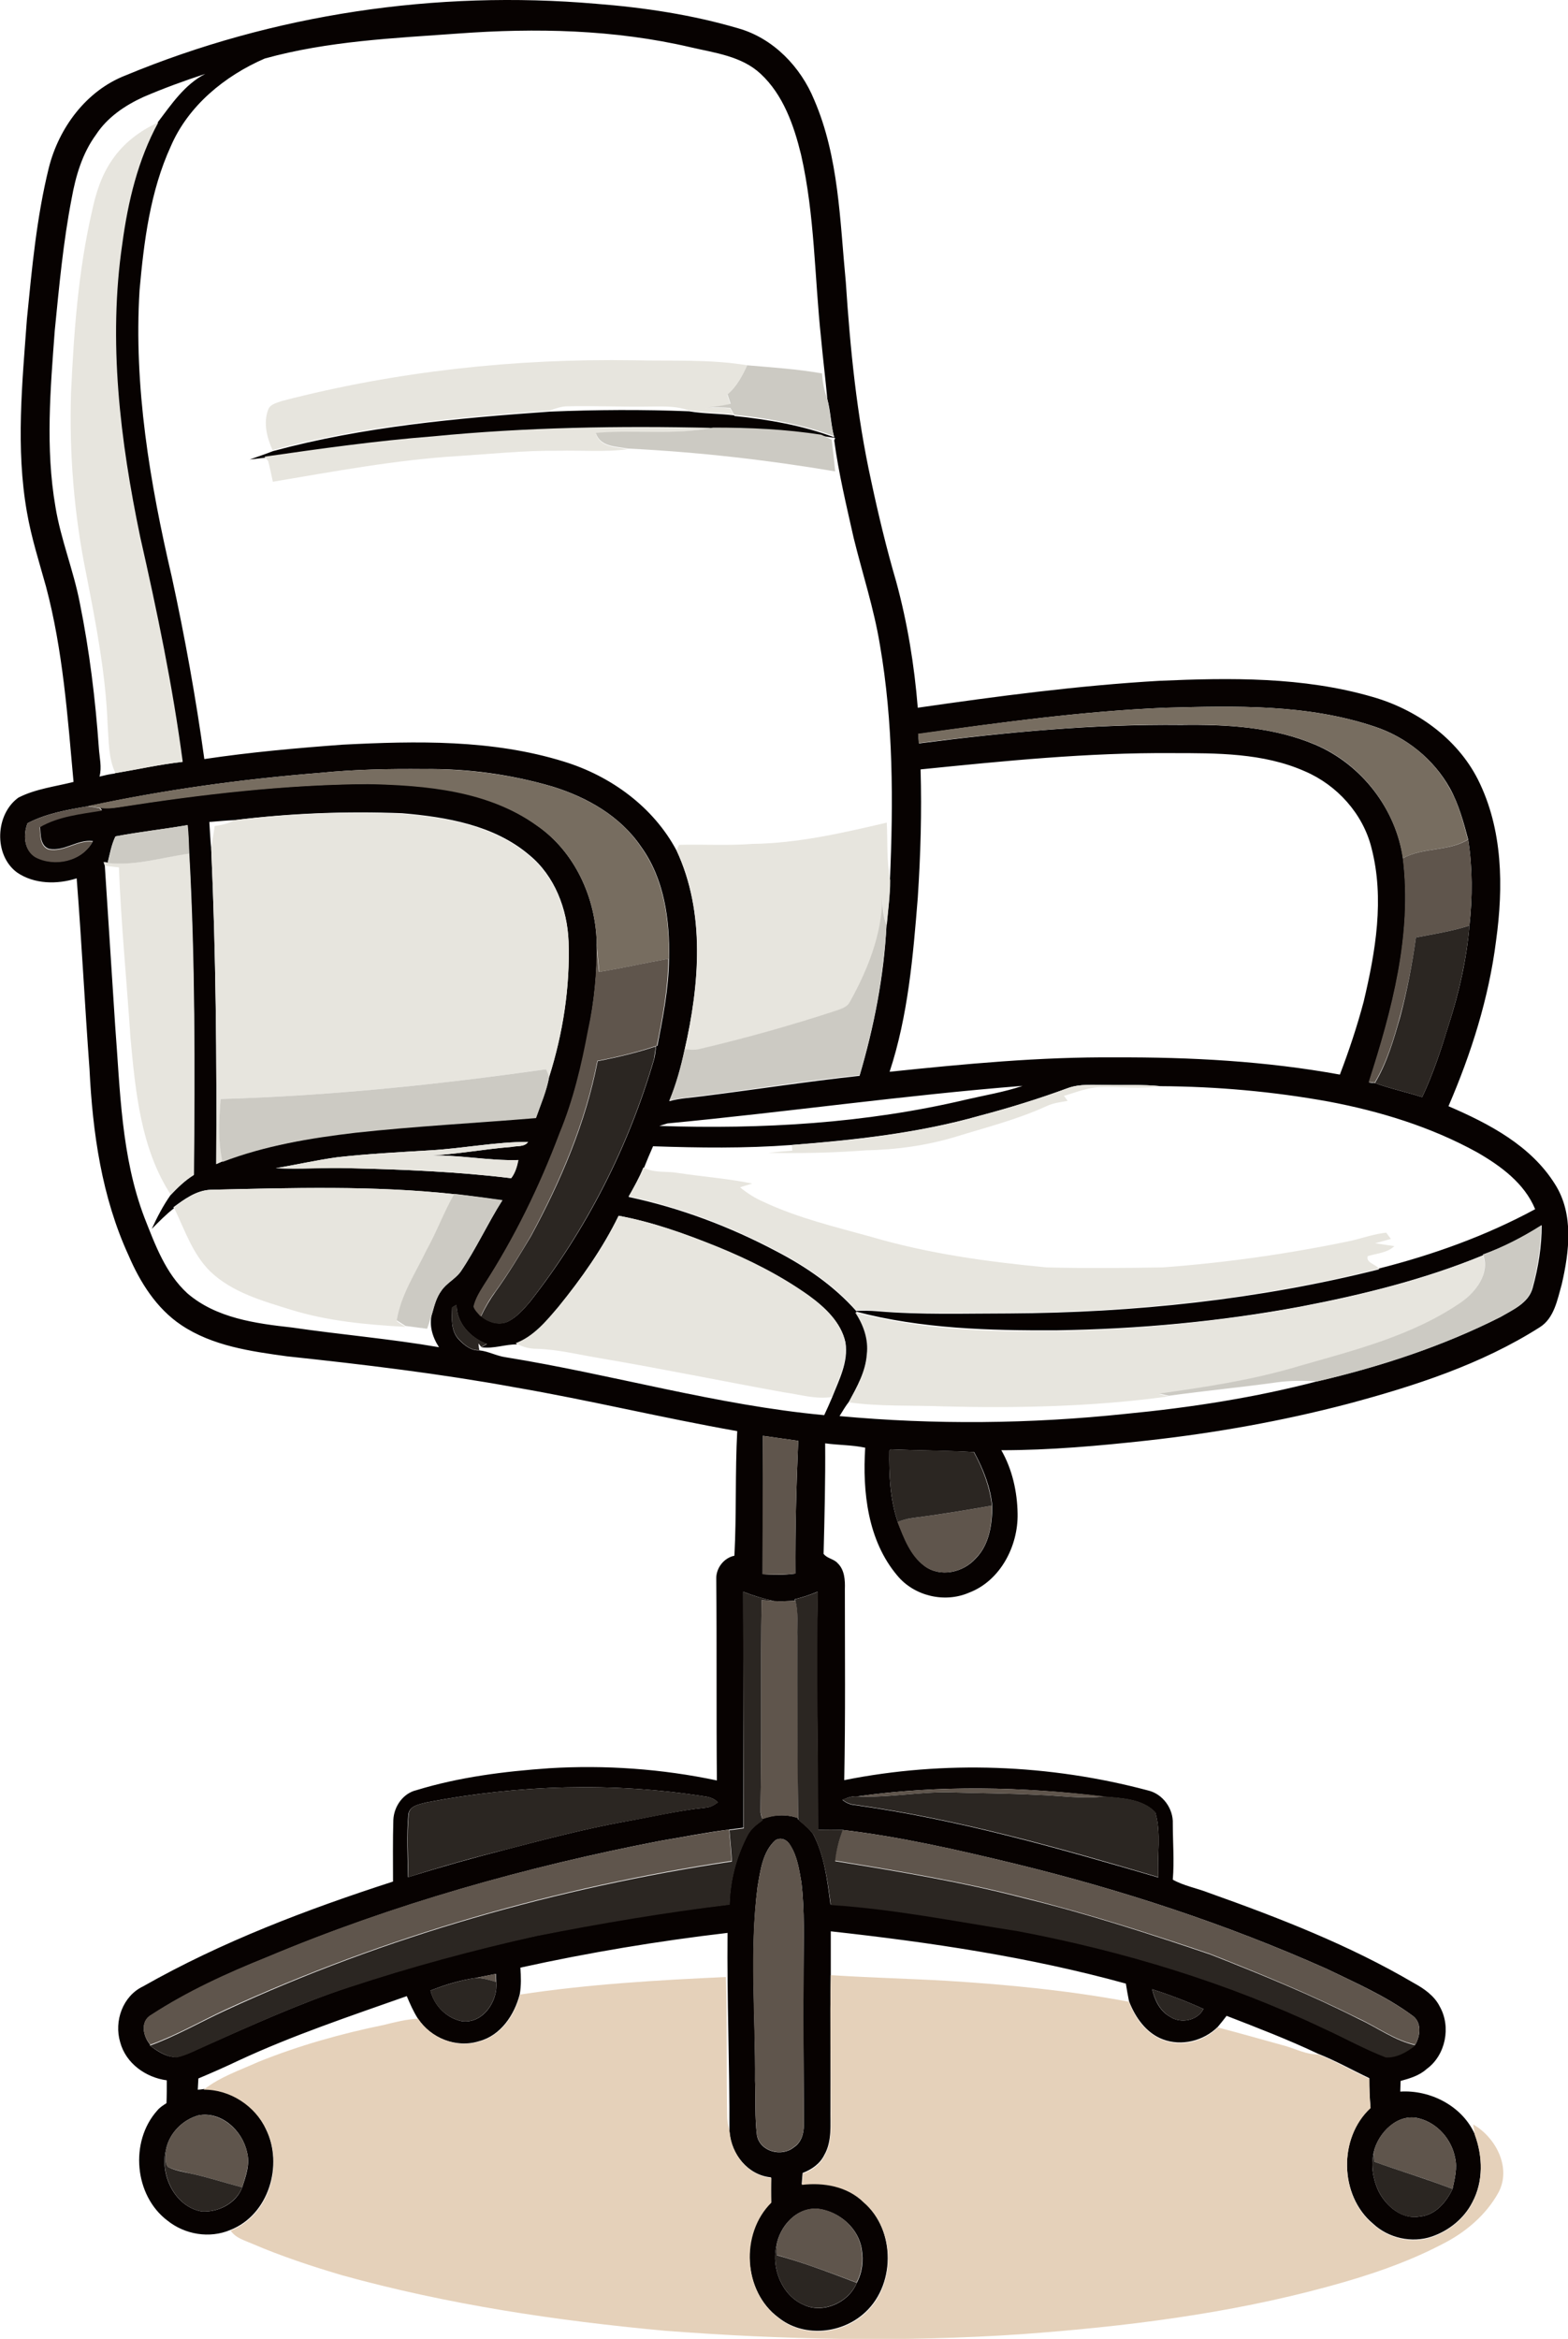 <?xml version="1.0" encoding="utf-8"?>
<!-- Generator: Adobe Illustrator 19.2.0, SVG Export Plug-In . SVG Version: 6.00 Build 0)  -->
<svg version="1.1" id="Layer_1" xmlns="http://www.w3.org/2000/svg" xmlns:xlink="http://www.w3.org/1999/xlink" x="0px" y="0px"
	 viewBox="0 0 501.1 747.2" enable-background="new 0 0 501.1 747.2" xml:space="preserve">
<g>
	<g>
		<path fill="#070201" d="M40.1,24.1C87.3,4.5,139.4-3.2,190.4,1.2c15.4,1.2,30.8,3.5,45.7,7.9c11.1,3.2,19.8,12.3,24.1,22.8
			c7.9,18.3,8.2,38.6,10.1,58.2c1.4,21.3,3.5,42.6,8.1,63.5c2.3,10.8,4.9,21.6,8,32.2c3.6,13.2,5.8,26.7,6.9,40.3
			c25.6-3.7,51.3-7.1,77.2-8.6c22.7-1,45.9-1.3,68,5.1c14.1,4,27.1,13.2,33.8,26.4c8,15.9,8.2,34.3,5.8,51.6
			c-2.3,18.2-7.9,35.9-15.2,52.8c13,5.6,26.4,12.6,34.1,25c6,9.5,4.5,21.5,2.1,31.9c-1.4,4.9-2.4,10.8-7,13.7
			c-18.7,11.9-40.1,18.8-61.4,24.5c-21,5.5-42.4,9.3-64,11.7c-15.5,1.7-31.1,3.1-46.7,3.1c3.5,6.1,5.1,13.3,5.2,20.3
			c0.2,10.3-5.5,21.4-15.5,25.2c-7.8,3.4-17.5,1.1-22.9-5.4c-9.5-11.2-11.2-26.8-10.3-40.9c-4.2-0.9-8.5-0.8-12.8-1.4
			c0.1,11.8-0.2,23.6-0.5,35.3c1.1,1.5,3.3,1.6,4.5,3c2.2,2.1,2.4,5.4,2.3,8.2c0,20.4,0.2,40.7-0.2,61.1c32-6.4,65.6-5.1,97.1,3.3
			c4.7,1.1,8.1,5.8,7.9,10.6c0,5.9,0.5,11.9,0,17.9c3.6,2,7.7,2.7,11.5,4.2c22.5,8,44.9,16.7,65.5,28.8c3.3,1.8,6.6,4.1,8.3,7.5
			c3.7,6.5,1.9,15.6-4.2,20c-2.3,2.1-5.4,3-8.3,3.8c0,1.1-0.1,2.3-0.1,3.4c9.6-0.6,19.8,4.6,23.8,13.6c2.6,7,2.8,15.1-0.8,21.8
			c-2.6,5.1-7.4,9-12.9,10.9c-6.4,2.2-13.9,0.5-18.8-4.1c-10.8-9-11.1-27.6-0.8-37.1c-0.3-3.1-0.4-6.3-0.4-9.4
			c-5.5-2.6-10.8-5.6-16.4-7.8c-9.5-4.5-19.4-8.3-29.2-12.1c-0.9,1.2-1.9,2.4-2.8,3.5c-4.5,4.5-11.6,6.3-17.6,4
			c-5.3-2-8.8-7-10.8-12.2c-0.4-1.9-0.7-3.8-1-5.6c-30.8-8.5-62.6-13.2-94.3-16.7c0,4.6,0,9.3,0,13.9c-0.3,14.2,0,28.5-0.1,42.7
			c-0.1,5,0.6,10.4-2,14.9c-1.4,2.8-4,4.6-6.9,5.7c-0.1,1.2-0.2,2.4-0.3,3.6c7-0.9,14.5,0.5,19.7,5.6c10.5,9,10.4,27.3-0.3,36.1
			c-7.4,6.2-19.1,7.1-26.8,0.9c-11.4-8.4-12.4-27.1-2.4-36.9c0-2.6,0-5.3,0-7.9c-7.4-0.7-12.7-7.4-13.3-14.6
			c0.1-21.2-0.8-42.3-0.6-63.5c-22.2,2.6-44.4,6.3-66.2,11.1c0.2,2.8,0.3,5.7-0.2,8.5c-1.7,6.6-6.1,13.2-13,15
			c-7.3,2.3-15.5-1-19.6-7.3c-1.4-2.2-2.5-4.7-3.5-7.1c-18.1,6.4-36.4,12.5-53.8,20.6c-4.2,2-8.5,3.9-12.8,5.7
			c-0.1,1.2-0.1,2.4-0.2,3.6c0.4,0,1.3-0.1,1.8-0.2c8.4-0.1,16.5,5.1,20,12.8c5.6,11.4,0.9,27.4-11.4,32.2c-6.6,2.8-14.5,1.5-20.1-3
			c-10.6-8-12.1-25.2-3.3-35.1c0.8-1,1.9-1.7,3-2.4c0.1-2.4,0.1-4.8,0.1-7.3c-6.7-0.9-13.1-5.4-14.9-12.2c-2-6.7,0.8-14.7,7.3-17.8
			c25.2-14.3,52.4-24.6,79.9-33.5c0-6.6-0.1-13.1,0.1-19.7c0.2-4.3,3.1-8.5,7.4-9.5c13.7-4.2,28.1-6,42.4-7
			c17.9-1.1,36.1,0.2,53.6,3.9c-0.2-21.5,0-43-0.2-64.4c-0.1-3.4,2.4-6.7,5.8-7.4c0.7-13.3,0.2-26.6,0.9-39.8
			c-23.8-4.2-47.3-9.9-71.1-14c-24.1-4.4-48.4-7.3-72.8-9.9c-11.6-1.6-23.8-3.3-33.8-10c-7.9-5.3-13.1-13.6-16.8-22.2
			c-8.6-18.7-11.5-39.2-12.5-59.6c-1.5-20.3-2.5-40.6-4.1-60.9c-6.2,2-13.6,1.9-19.1-1.9c-7.5-5.6-6.9-18.6,0.5-23.9
			c5.5-2.8,11.7-3.5,17.6-5c-1.9-20.9-3.4-42.1-8.8-62.4c-2.2-7.9-4.7-15.7-6.1-23.8c-3.6-20.4-1.5-41.2,0-61.7
			c1.6-16.2,3.1-32.5,7-48.3C18.8,40.9,27.5,29,40.1,24.1z M146.6,10.7c-20.8,1.5-41.8,2.4-62,8c-12.7,5.5-24.4,15-30,28
			c-6.6,14.4-8.6,30.4-10,46c-1.9,30.8,3.3,61.6,10.3,91.6c4.2,19.3,7.7,38.7,10.4,58.2c14.7-2.2,29.4-3.5,44.2-4.6
			c23.6-1.2,47.8-1.7,70.7,5.4c15,4.6,28.6,14.5,36,28.4c9.3,19.9,7.3,42.9,2.6,63.7c-1.2,5.6-2.7,11.1-4.9,16.4
			c3.5-1,7.2-1.1,10.7-1.6c16.7-2.1,33.4-4.7,50.1-6.5c4.6-15.6,7.8-31.8,8.6-48c0.5-4.8,1.1-9.6,1.1-14.4
			c1.1-25.1,1.1-50.5-3.2-75.3c-1.9-11.6-5.6-22.8-8.4-34.2c-2.3-10.3-4.8-20.6-6.2-31.1l0.3-0.8c-1.5-0.2-3-0.4-4.4-0.7
			c-11.4-1.8-23.1-2.3-34.6-2.3c-29.8-0.6-59.7-0.1-89.4,2.7c-18,1.4-35.9,4-53.8,6.4l0.2,0.2c-1.7,0.2-3.4,0.4-5.1,0.6
			c2.5-0.9,5-1.7,7.5-2.7c28.9-7.8,58.8-10.5,88.5-12.6c14.8-0.6,29.6-0.7,44.4-0.1c4.7,0.8,9.6,0.7,14.4,1.3l0.1,0.2
			c10.8,1.1,21.7,3,31.9,6.8c-1.1-4-1.1-8.2-2.2-12.2c-0.6-6.5-1.4-12.9-2-19.4c-2.1-19.6-2-39.4-6.4-58.7
			c-2.3-9.4-5.7-19.1-12.9-25.8c-6.1-5.7-14.7-6.7-22.4-8.5C196.3,9.4,171.2,8.9,146.6,10.7z M45.8,31c-5.9,2.7-11.5,6.5-15.1,12
			c-4.4,6-6.5,13.2-7.8,20.4c-2.7,13.9-4,28.1-5.4,42.2c-1.4,18.7-3,37.6,0.2,56.2c1.7,10.5,5.8,20.4,7.8,30.8
			c3.1,15.3,5,30.9,6.1,46.5c0.2,3,1,6,0.2,9c1.6-0.4,3.3-0.8,5-1l-0.1-0.1c7.2-1.2,14.3-2.8,21.5-3.6c-3.2-24.2-8.2-48.1-13.6-71.9
			c-6.3-30.7-10.3-62.4-5.7-93.7c1.8-13.4,5-26.8,11.5-38.7C54.8,33.3,59,27,65.6,23.6C58.9,25.8,52.3,28.2,45.8,31z M372.5,226.1
			c-26.5,1.1-52.8,4.7-79,8.4c0,0.7,0.1,2.2,0.2,3c27.8-3.6,55.8-6.2,83.8-5.9c14.5-0.2,29.3,0.6,42.8,6.3
			c14.8,6.3,25.8,20.5,28.1,36.4c3,24.4-3.5,48.5-10.9,71.5c0.5,0.1,1.4,0.2,1.9,0.2c4.9,1.8,10.1,2.9,15.1,4.5
			c3.5-7.4,6.1-15.3,8.5-23.2c3.3-10.2,5.7-20.8,6.6-31.6c1-9.1,1-18.4-0.4-27.5c-1.5-5.6-3-11.2-5.8-16.3
			c-5.2-9.4-14.1-16.5-24.2-19.8C417.7,224.9,394.8,225.5,372.5,226.1z M294.2,245.8c0.4,13.7,0,27.3-0.9,41
			c-1.5,18.7-3.1,37.7-9,55.6c24-2.5,48.1-4.8,72.2-4.6c24-0.1,48.1,1.2,71.7,5.5c2.9-7.6,5.5-15.4,7.6-23.3
			c3.8-16,6.7-32.9,2.5-49.1c-2.7-10.9-11-20.1-21.3-24.5c-13.3-5.9-28.2-5.8-42.5-5.8C347.6,240.4,320.9,243.1,294.2,245.8z
			 M102.4,246.9c-25,2-49.9,5.4-74.4,10.7c-6.5,1.1-13.3,2.3-19.2,5.4c-1.4,3.6-1.2,8.6,2.6,10.7c6.1,3.3,14.9,1.4,18.3-5
			c-5-0.6-9.1,3.4-14,2.5c-2.9-1-2.7-4.6-2.9-7.1c6-3.5,13.1-4.2,19.8-5.3l-0.7-0.8c2.1,0.3,4.2,0.1,6.2-0.2
			c26.3-4.2,52.8-7.2,79.4-7.4c18.6,0.3,38.5,2,54.1,13.3c12.1,8.4,18.8,23.1,19.1,37.6c0.2,9.3-0.8,18.6-2.6,27.7
			c-2.1,11.2-4.8,22.4-9.1,32.9c-6.4,17-14.4,33.5-24.3,48.7c-1.3,2.1-2.7,4.3-3.2,6.7c0.4,1.3,1.5,2.1,2.3,3.2
			c2.3,1.9,5.6,3,8.5,1.7c2.8-1.4,4.9-3.8,6.9-6.1c18.2-23.1,31.7-49.7,39.9-77.9c0.3-1.3,0.4-2.7,0.6-4l0.4-0.1
			c1.8-9.2,3.6-18.4,3.7-27.8c0.3-12.4-1.5-25.6-9-35.9c-6.6-9.7-17.2-15.7-28.2-19.1c-13.3-3.9-27.2-5.8-41.1-5.6
			C124.4,245.6,113.4,245.8,102.4,246.9z M75,262c-2.7,0.1-5.4,0.4-8.1,0.6c0.2,2.9,0.3,5.7,0.6,8.5c1.5,33.5,1.8,67.2,1.6,100.8
			c0.5-0.2,1.5-0.7,2-0.9c13.6-5.1,28-7.5,42.4-9.3c19.2-2.1,38.5-3,57.8-4.7c1.5-4.3,3.4-8.6,4.2-13.1c4.4-13.9,6.7-28.6,6.2-43.2
			c-0.4-10.3-4.4-20.9-12.6-27.6c-11.2-9.5-26.4-12.1-40.6-13.3C110.6,259.1,92.7,259.8,75,262z M36.9,267.2
			c-1.3,2.6-1.8,5.6-2.5,8.4l-1.3-0.2l0.4,1.2c1.1,17,2.2,34,3.3,51c1.6,20.6,1.9,41.9,9.4,61.5c3.4,8.6,6.7,17.7,13.7,24.1
			c9.2,7.9,21.7,9.6,33.4,10.9c15.7,2.3,31.4,3.6,47,6.3c-2.1-3.2-3.3-7.1-2.2-10.9c0.7-2.5,1.4-5,2.9-7.1c1.6-2.4,4.4-3.7,6.1-6
			c5-7.3,8.7-15.4,13.4-22.9c-5.1-0.7-10.3-1.5-15.4-2c-25.9-2.8-51.9-2-77.9-1.4c-4.5,0.2-8.3,3-11.8,5.6l0.2,0.3
			c-2.6,2-4.8,4.3-7.1,6.6c1.7-3.7,3.6-7.4,6-10.8c2.3-2.4,4.6-4.7,7.4-6.4c0.3-34.3,0.4-68.5-1.5-102.7c-0.1-3-0.2-6-0.5-9.1
			C52.4,264.9,44.6,265.8,36.9,267.2z M213.3,358.9c-0.7,0.2-2,0.6-2.6,0.8c32.8,1.1,65.9-0.8,98-8.4c6-1.4,12.2-2.4,18.1-4.4
			C288.9,349.9,251.2,355.3,213.3,358.9z M341.3,347.6c-9.2,3.4-18.6,6.3-28.1,8.8c-19.7,5.6-40.1,7.8-60.4,9.4
			c-14.7,1.1-29.4,0.9-44.1,0.4c-1,2.3-2,4.6-2.9,6.9l-0.2-0.1c-1.3,3.3-3.1,6.3-4.7,9.4c16.5,3.5,32.4,9.5,47.3,17.4
			c9.4,4.9,18.3,11,25.4,19c2.2-0.1,4.4-0.1,6.7,0.1c14,1.2,28.1,0.7,42.2,0.7c39.8-0.2,79.7-4.4,118.3-14.1l-0.3-0.2
			c17.4-4.4,34.4-10.5,50.1-19c-3.4-8.3-11.1-13.9-18.6-18.2c-14.7-8.1-31-13.1-47.5-16.2c-17.7-3.2-35.7-4.8-53.7-4.9
			c-5.8-0.6-11.6-0.2-17.4-0.4C349.4,346.6,345.2,346.2,341.3,347.6z M137.5,367.5c-9.9,0.6-19.8,1.1-29.7,2.2
			c-6.6,0.9-13.1,2.4-19.7,3.5c7.8,0.4,15.5-0.3,23.3,0c17.3,0.4,34.7,1.1,51.9,3.2c1.3-1.7,1.9-3.7,2.3-5.8
			c-9.8,0.3-19.5-1.9-29.3-1.4c9.1-0.3,18.1-2.1,27.2-2.8c1.7-0.4,4,0.1,5.2-1.6C158.3,364.8,148,366.9,137.5,367.5z M197.7,388.4
			c-5.1,10.5-11.9,20-19.1,29.2c-3.9,4.5-7.9,9.5-13.7,11.7l0.4,0.2c-3.7-0.1-7.6,1.5-11.5,0.9l1.8-1c-5.2-2-9.7-6.6-9.7-12.5
			c-0.4,0.2-1.1,0.6-1.4,0.8c-0.1,3.4-0.5,7.3,2,10.1c1.7,1.8,4,3.8,6.7,3.6c2.9,0.3,5.5,1.8,8.4,2.2c34.1,5.5,67.4,15.3,101.8,18.5
			c0.9-1.9,1.7-3.7,2.5-5.6c2.2-5.6,5.3-11.4,4.3-17.6c-1.4-6.5-6.6-11.2-11.7-14.9c-9.1-6.4-19-11.5-29.3-15.6
			C218.9,394.1,208.5,390.4,197.7,388.4z M473.9,400.8l0.1,0.2c-18.7,7.7-38.5,12.6-58.3,16.4c-25.8,4.8-51.9,7.2-78.1,7.6
			c-21.5,0.1-43.3-0.5-64.1-6c2.6,4,4.3,8.6,3.7,13.4c-0.4,5.6-3.2,10.5-5.8,15.3c-1.2,1.5-2.1,3.1-3.1,4.7
			c30.3,2.8,61,2.5,91.3-0.7c20.8-2,41.5-5.2,61.7-10.5c20.1-4.7,39.9-11.2,58.3-20.5c3.9-2.3,8.9-4.4,10.2-9.2
			c1.8-6.5,2.9-13.3,2.9-20.1C486.6,395.3,480.4,398.5,473.9,400.8z M243.8,458.7c0,14.7-0.1,29.5-0.1,44.2c3.5,0.2,7,0.3,10.5-0.2
			c-0.1-14.1,0.3-28.3,0.9-42.4C251.3,459.8,247.5,459.2,243.8,458.7z M284.7,463l-0.5,0.5c-0.1,7.6,0.2,15.4,2.7,22.7
			c2,5.1,4.1,10.7,8.6,14.1c5,3.7,12.3,2.1,16.3-2.4c4.4-4.4,5.3-11,5.3-16.9c-0.6-6-2.9-11.8-5.8-17.1
			C302.4,463.4,293.5,463.4,284.7,463z M237.5,508.5c0,25.1,0.1,50.3,0.1,75.4c-1.5,0.2-3.1,0.4-4.6,0.6c-7.4,0.9-14.7,2.4-22,3.6
			c-43,8.3-85.5,20.3-125.9,37.3c-12.7,5.1-25.2,10.9-36.7,18.3c-3.7,2-2.7,7-0.3,9.6l-0.3,0.1c2.5,1.9,5.3,3.8,8.6,3.8
			c3.2-0.7,6.1-2.3,9.1-3.6c15.1-6.7,30.3-13.6,46-18.8c19.7-6.5,39.7-12,59.9-16.4c20.4-4.1,41-7.6,61.7-10
			c0.2-7.7,2.2-15.3,5.8-22.2c1.1-2,2.9-3.4,4.7-4.7l-0.1-0.4c3.7-1.4,7.8-1.6,11.5-0.3v0.4c1.7,1.5,3.6,2.9,4.9,4.8
			c3.6,6.9,4.5,14.8,5.5,22.4c20.2,1.3,40,5.3,60,8.4c33.6,6.4,66.6,16.4,97.6,31.1c6.6,3,13,6.6,19.8,9.2c3.5,0.2,6.9-1.8,9.5-3.9
			c1.7-3,2.1-7.3-1.1-9.4c-8.3-6.1-17.9-10.3-27.2-14.8c-32.1-14.3-65.6-25.3-99.7-33.6c-18.2-4.4-36.5-8.6-55.1-10.8
			c-2.6-0.1-5.2-0.1-7.8,0c0-25.4-0.6-50.7-0.1-76.1c-2.4,1-4.8,1.8-7.3,2.4l0.1,0.5c-2.2,0.1-4.4,0.2-6.7,0.1
			C244.1,510.8,240.8,509.8,237.5,508.5z M136.4,575.8c-2.2,0.6-5.6,1-5.9,3.9c-0.6,6.7-0.2,13.4-0.1,20c10.6-3.3,21.2-6.3,31.9-9
			c12.3-3.2,24.5-6.4,37-8.7c8.7-1.5,17.3-3.6,26.1-4.5c1.5-0.1,2.8-0.8,4-1.7c-1.1-1.2-2.7-1.7-4.2-1.9
			C195.8,569.3,165.6,570.2,136.4,575.8z M274,573.9c-1.7-0.2-3.3,0.5-4.8,1.1c1.2,1,2.6,1.6,4.2,1.7c33,4.6,65,13.8,96.8,23.1
			c-0.5-6.9,1-14.2-1-20.8c-4.1-4.3-10.7-4.5-16.3-5C326.8,570.8,300.2,570.2,274,573.9z M247.8,587.9c-4.1,3.7-4.8,9.7-5.7,14.9
			c-2.6,20.5-0.6,41.3-0.8,61.9c0.2,5.8-0.1,11.7,0.6,17.5c1,5.2,7.9,7,11.8,3.8c2.8-1.8,3.3-5.2,3.2-8.2c-0.1-16.3-0.2-32.7-0.1-49
			c0-9.2,0.4-18.4-0.7-27.5c-0.7-4-1.3-8.2-3.5-11.7C251.6,587.8,249.7,586.8,247.8,587.9z M152,631.9c-5,0.7-9.8,2.2-14.4,4
			c1.1,4.8,5.1,8.8,9.9,9.8c6.8,1,11.7-6.4,11.1-12.5c0-0.6-0.1-1.9-0.1-2.6C156.3,631,154.1,631.5,152,631.9z M368.2,635.5
			c0.8,3.4,2.4,6.9,5.6,8.7c3.4,2.4,8.9,1.4,10.8-2.4C379.3,639.4,373.8,637.3,368.2,635.5z M53.1,686.5c-2.2,8.1,2.7,18.5,11.4,20
			c5.3,0.3,11-2.6,12.9-7.7c1.2-3.7,2.6-7.5,1.5-11.4c-1.5-6.8-8.2-13-15.5-11.6C58.4,677.2,54.2,681.4,53.1,686.5z M439,687.6
			c-1,4.2-0.2,8.8,1.7,12.7c2.5,4.7,7.5,8.9,13.2,7.8c4.9-0.5,8.3-4.6,10.3-8.8c0.7-3.3,1.6-6.7,0.8-10c-1.1-5.8-5.6-11-11.4-12.5
			C446.7,674.9,440.4,681.4,439,687.6z M248.1,717.6c-1.6,7.1,1.8,15.7,8.7,18.7c6.2,3,14.5-0.7,17-7c1.8-3.3,2.2-7.1,1.6-10.7
			c-1-6.7-7.1-12-13.7-12.9C254.7,704.9,249.1,711.2,248.1,717.6z"/>
	</g>
</g>
<g>
	<path fill="#E7E5DE" d="M35.9,51c3.6-5.3,8.9-9.3,14.7-11.9c-6.5,11.9-9.7,25.3-11.5,38.7c-4.6,31.2-0.7,63,5.7,93.7
		c5.4,23.8,10.4,47.7,13.6,71.9c-7.2,0.8-14.3,2.4-21.5,3.6c-2.3-4.8-2.1-10.2-2.5-15.4c-0.6-16.2-3.7-32.1-6.8-48
		c-3.9-19-5.5-38.5-4.9-58c0.9-19.5,2.3-39,6.7-58.1C30.6,61.8,32.4,56,35.9,51z"/>
	<path fill="#E7E5DE" d="M90.1,128.1c36.6-9.5,74.6-13.6,112.4-13c12.1,0.3,24.3-0.4,36.3,1.6c-1.6,3.5-3.5,6.8-6.4,9.4
		c0.3,1,0.7,2,1,3c-2.6,0.6-5.2,1-7.9,1.2c2.6-0.1,5.2-0.1,7.8,0.1c0.3,0.5,0.8,1.5,1.1,2c-4.8-0.6-9.6-0.5-14.4-1.3
		c-4.3-1.6-9-1.2-13.6-1.2c-8.3,0.1-16.7-0.3-25-0.1c-2,0-3.9,0.7-5.8,1.4c-29.7,2.1-59.7,4.8-88.5,12.6c-1.8-4-3-8.7-1.4-12.9
		C86.3,129.1,88.5,128.7,90.1,128.1z"/>
	<path fill="#E7E5DE" d="M138.4,139.4c29.7-2.9,59.6-3.4,89.4-2.7c-12.3,2.4-25,0.6-37.4,1.8c1.4,4.5,6.5,4.3,10.3,5
		c-7.4,1-14.9,0.3-22.4,0.5c-10.7-0.1-21.3,1-31.9,1.7c-19.9,1.2-39.5,4.9-59.2,8.2c-0.5-2.2-0.9-4.4-1.5-6.6
		c-0.2-0.3-0.7-0.9-1-1.2l-0.2-0.2C102.6,143.3,120.4,140.8,138.4,139.4z"/>
	<path fill="#E7E5DE" d="M75,262c17.7-2.1,35.7-2.9,53.5-2c14.2,1.1,29.3,3.8,40.6,13.3c8.1,6.7,12.2,17.2,12.6,27.6
		c0.5,14.6-1.8,29.3-6.2,43.2c-0.3-0.6-0.8-1.8-1-2.5c-34.5,4.9-69.2,8.5-104,9.5c-0.5,6.6-0.8,13.4,0.6,19.9
		c-0.5,0.2-1.5,0.7-2,0.9c0.2-33.6-0.1-67.2-1.6-100.8c0.3-2.4,0.8-4.8,1.1-7.2C70.8,263.6,73,263.1,75,262z"/>
	<path fill="#E7E5DE" d="M240.5,269.6c14.5-0.2,28.8-3.5,42.9-6.8c0.3,6.1-0.1,12.3,1.1,18.4c0,4.8-0.7,9.6-1.1,14.4
		c-1.1-2.9-1.3-5.9-1.3-8.9c-0.2,12.1-4.8,23.5-10.7,33.8c-0.8,1.3-2.4,1.7-3.7,2.3c-14.6,4.8-29.5,9-44.5,12.5
		c-1.4,0.3-2.9,0.1-4.4,0c4.8-20.8,6.7-43.8-2.6-63.7c0.2-0.4,0.6-1.2,0.8-1.7C224.8,269.7,232.6,270.2,240.5,269.6z"/>
	<path fill="#E7E5DE" d="M34.4,275.6c8.8,1.1,17.5-1.7,26.1-3c1.9,34.2,1.8,68.5,1.5,102.7c-2.8,1.8-5.2,4-7.4,6.4
		C45,367,43.3,348.8,41.7,331.6c-1.2-18.2-3-36.3-3.7-54.5c-1.5-0.2-3-0.3-4.4-0.5l-0.4-1.2L34.4,275.6z"/>
	<path fill="#E7E5DE" d="M341.3,347.6c3.9-1.4,8.1-0.9,12.2-1c5.8,0.1,11.6-0.2,17.4,0.4c-6.4,1-12.9,0.1-19.3,0.3
		c-4,0.1-7.8,1.7-11.6,2.8c0.4,0.5,0.8,1,1.2,1.6c-2.3,0.4-4.7,0.7-6.8,1.7c-9.4,4.3-19.4,6.8-29.1,9.8c-9.3,2.8-18.9,4.1-28.6,4.3
		c-10.4,0.8-20.8,1-31.2,0.8c2.6-0.3,5.1-0.5,7.7-0.7c0-0.4-0.1-1.4-0.2-1.8c20.3-1.5,40.7-3.8,60.4-9.4
		C322.7,353.9,332.1,351,341.3,347.6z"/>
	<path fill="#E7E5DE" d="M137.5,367.5c10.4-0.6,20.8-2.7,31.3-2.7c-1.1,1.7-3.5,1.2-5.2,1.6c-9.1,0.7-18.1,2.5-27.2,2.8
		c9.8-0.4,19.5,1.7,29.3,1.4c-0.4,2-1,4.1-2.3,5.8c-17.2-2.1-34.6-2.8-51.9-3.2c-7.8-0.2-15.5,0.4-23.3,0c6.6-1.1,13.1-2.6,19.7-3.5
		C117.7,368.6,127.6,368.1,137.5,367.5z"/>
	<path fill="#E7E5DE" d="M205.7,373l0.2,0.1c3.3,1.7,7.1,1,10.6,1.6c7.9,1.2,16,1.8,23.9,3.4c-1.3,0.4-2.6,0.8-3.9,1.2
		c2.3,1.9,4.8,3.5,7.6,4.7c10.9,5.1,22.6,7.9,34.2,11.1c18.3,5.4,37.3,8,56.2,9.8c12.3,0.3,24.7,0.2,37,0
		c20.4-1.5,40.7-4.4,60.7-8.6c3.6-0.9,7.1-2.1,10.8-2.5c0.4,0.5,1.1,1.5,1.5,2c-1.7,0.5-3.4,0.9-5,1.4c2,0.3,4.1,0.6,6.1,0.9
		c-2.3,2.2-5.6,2.3-8.5,3.2c-0.7,2,2.4,2.6,3.4,3.8l0.3,0.2c-38.6,9.7-78.5,13.9-118.3,14.1c-14.1,0-28.2,0.5-42.2-0.7
		c-2.2-0.2-4.5-0.2-6.7-0.1c-7-8-16-14.1-25.4-19c-14.9-7.9-30.8-13.9-47.3-17.4C202.6,379.3,204.4,376.3,205.7,373z"/>
	<path fill="#E7E5DE" d="M55.6,385.7c3.5-2.6,7.3-5.4,11.8-5.6c25.9-0.6,52-1.4,77.9,1.4c-3.4,5.8-5.7,12.2-9,18.2
		c-3.5,7.3-8.2,14.2-9.5,22.4c0.9,0.6,1.8,1.2,2.8,1.8c-12.3-0.7-24.8-1.8-36.7-5.5c-9-2.8-18.7-5.5-25.7-12.2
		c-5.6-5.5-8.1-13.1-11.4-20L55.6,385.7z"/>
	<path fill="#E7E5DE" d="M197.7,388.4c10.8,2,21.2,5.7,31.4,9.8c10.3,4.2,20.3,9.2,29.3,15.6c5.1,3.7,10.3,8.5,11.7,14.9
		c1,6.2-2.1,12-4.3,17.6c-5.1,0.8-10.2-0.8-15.3-1.5c-19.4-3.5-38.8-7.5-58.2-10.8c-6.9-1.1-13.8-2.9-20.8-3.1
		c-2.2,0-4.3-0.5-6.3-1.6l-0.4-0.2c5.8-2.2,9.8-7.1,13.7-11.7C185.8,408.4,192.6,398.9,197.7,388.4z"/>
	<path fill="#E7E5DE" d="M415.6,417.5c19.9-3.8,39.6-8.7,58.3-16.4c2.2,5.9-2.4,11.8-7,15.1c-15.5,10.7-34,15.3-51.8,20.4
		c-14.6,4.3-29.7,6.6-44.7,8.8c1,0.2,2.1,0.5,3.1,0.7c-23.9,3.3-48.1,3.8-72.1,3.2c-10.1-0.4-20.2,0.1-30.2-1.3
		c2.6-4.8,5.4-9.7,5.8-15.3c0.6-4.8-1.1-9.5-3.7-13.4c20.9,5.5,42.6,6.2,64.1,6C363.7,424.7,389.8,422.3,415.6,417.5z"/>
</g>
<g>
	<path fill="#CCCAC3" d="M238.8,116.7c8,0.7,16,1.2,23.9,2.6c0.2,2.6,0.6,5.3,1.6,7.8c1,4,1.1,8.2,2.2,12.2
		c-10.2-3.7-21.1-5.7-31.9-6.8l-0.1-0.2c-0.3-0.5-0.8-1.5-1.1-2c-2.6-0.2-5.2-0.2-7.8-0.1c2.6-0.2,5.3-0.6,7.9-1.2c-0.3-1-0.7-2-1-3
		C235.3,123.6,237.2,120.2,238.8,116.7z"/>
	<path fill="#CCCAC3" d="M227.9,136.6c11.6,0,23.2,0.5,34.6,2.3c1.1,0.5,2.2,1,3.3,1.6c0.4,3.4,0.8,6.7,1.1,10.1
		c-21.9-3.7-44-6.2-66.2-7.3c-3.8-0.7-8.9-0.5-10.3-5C202.9,137.2,215.6,139.1,227.9,136.6z"/>
	<path fill="#CCCAC3" d="M36.9,267.2c7.6-1.5,15.4-2.3,23.1-3.6c0.3,3,0.4,6,0.5,9.1c-8.6,1.2-17.3,4-26.1,3
		C35.2,272.8,35.7,269.9,36.9,267.2z"/>
	<path fill="#CCCAC3" d="M282,286.6c0,3,0.2,6.1,1.3,8.9c-0.9,16.2-4,32.4-8.6,48c-16.8,1.7-33.4,4.4-50.1,6.5
		c-3.6,0.5-7.2,0.7-10.7,1.6c2.2-5.3,3.7-10.8,4.9-16.4c1.5,0.1,2.9,0.3,4.4,0c15-3.5,29.9-7.7,44.5-12.5c1.3-0.5,2.9-1,3.7-2.3
		C277.2,310.1,281.8,298.7,282,286.6z"/>
	<path fill="#CCCAC3" d="M70.5,351.1c34.8-1,69.5-4.6,104-9.5c0.3,0.6,0.8,1.8,1,2.5c-0.8,4.5-2.7,8.8-4.2,13.1
		c-19.3,1.6-38.6,2.6-57.8,4.7c-14.4,1.7-28.8,4.1-42.4,9.3C69.6,364.4,70,357.7,70.5,351.1z"/>
	<path fill="#CCCAC3" d="M145.2,381.4c5.1,0.6,10.3,1.3,15.4,2c-4.8,7.4-8.4,15.5-13.4,22.9c-1.8,2.3-4.5,3.6-6.1,6
		c-1.6,2.1-2.2,4.6-2.9,7.1c-0.5,1.7-1.1,3.4-1.7,5.1c-2.3-0.3-4.6-0.6-6.9-0.9c-0.9-0.6-1.9-1.2-2.8-1.8c1.3-8.1,6-15.1,9.5-22.4
		C139.5,393.7,141.8,387.3,145.2,381.4z"/>
	<path fill="#CCCAC3" d="M473.9,400.8c6.5-2.4,12.7-5.6,18.6-9.3c-0.1,6.8-1.1,13.6-2.9,20.1c-1.3,4.8-6.3,6.9-10.2,9.2
		c-18.4,9.3-38.2,15.8-58.3,20.5c-4.3-0.2-8.6-0.3-12.9,0.3c-11.5,1.6-23.1,2.7-34.6,4.3c-1.1-0.2-2.1-0.5-3.1-0.7
		c15-2.1,30.1-4.4,44.7-8.8c17.8-5.1,36.3-9.7,51.8-20.4c4.6-3.2,9.2-9.2,7-15.1L473.9,400.8z"/>
</g>
<g>
	<path fill="#776D60" d="M372.5,226.1c22.3-0.6,45.2-1.2,66.6,6c10.2,3.3,19.1,10.4,24.2,19.8c2.9,5,4.3,10.7,5.8,16.3
		c-6.3,3.9-14.4,2.4-20.8,6c-2.3-16-13.3-30.2-28.1-36.4c-13.5-5.6-28.4-6.4-42.8-6.3c-28-0.2-56,2.4-83.8,5.9c0-0.7-0.1-2.2-0.2-3
		C319.7,230.8,346,227.2,372.5,226.1z"/>
	<path fill="#776D60" d="M102.4,246.9c11-1.1,22-1.3,33-1.2c13.9-0.1,27.8,1.7,41.1,5.6c11,3.4,21.7,9.4,28.2,19.1
		c7.5,10.3,9.3,23.5,9,35.9c-7.4,1.3-14.8,3-22.2,4.2c-0.3-3-0.6-6.1-0.8-9.1c-0.3-14.5-6.9-29.2-19.1-37.6
		c-15.6-11.2-35.5-12.9-54.1-13.3c-26.6,0.2-53.1,3.3-79.4,7.4c-2,0.3-4.2,0.6-6.2,0.2c-1.3-0.2-2.6-0.4-3.8-0.6
		C52.5,252.3,77.4,248.9,102.4,246.9z"/>
</g>
<g>
	<path fill="#5F554C" d="M8.8,263c6-3.1,12.7-4.3,19.2-5.4c1.3,0.1,2.6,0.4,3.8,0.6l0.7,0.8c-6.7,1.1-13.8,1.8-19.8,5.3
		c0.2,2.5,0,6.1,2.9,7.1c4.9,0.9,9.1-3.1,14-2.5c-3.4,6.4-12.2,8.2-18.3,5C7.6,271.7,7.4,266.6,8.8,263z"/>
	<path fill="#5F554C" d="M469.2,268.2c1.4,9.1,1.4,18.3,0.4,27.5c-5.6,1.8-11.4,2.7-17.1,3.8c-1.2,8.5-2.8,16.9-5.1,25.2
		c-2,7.3-4.2,14.7-8.1,21.2c-0.5-0.1-1.4-0.2-1.9-0.2c7.4-23,13.9-47.1,10.9-71.5C454.8,270.6,462.9,272.1,469.2,268.2z"/>
	<path fill="#5F554C" d="M190.6,301.4c0.2,3,0.5,6.1,0.8,9.1c7.4-1.2,14.8-2.9,22.2-4.2c-0.1,9.4-1.8,18.6-3.7,27.8l-0.4,0.1
		c-6.1,2-12.3,3.5-18.6,4.7c-3.8,19.7-11.8,38.4-21.3,56c-3.5,6-7.2,12-11.3,17.7c-1.9,2.5-3.4,5.2-4.7,8c-0.8-1-1.9-1.9-2.3-3.2
		c0.6-2.5,1.9-4.6,3.2-6.7c9.9-15.3,17.9-31.7,24.3-48.7c4.4-10.6,7-21.7,9.1-32.9C189.9,320,190.8,310.7,190.6,301.4z"/>
	<path fill="#5F554C" d="M243.8,458.7c3.8,0.5,7.5,1.1,11.3,1.6c-0.6,14.1-1,28.3-0.9,42.4c-3.5,0.4-7,0.4-10.5,0.2
		C243.7,488.2,243.7,473.4,243.8,458.7z"/>
	<path fill="#5F554C" d="M291.4,485c8.6-1.1,17.1-2.5,25.6-4c0,6-0.8,12.5-5.3,16.9c-3.9,4.5-11.3,6.1-16.3,2.4
		c-4.6-3.4-6.6-9-8.6-14.1C288.3,485.7,289.8,485.2,291.4,485z"/>
	<path fill="#5F554C" d="M243.4,511.2c1.3,0.1,2.7,0.2,4.1,0.3c2.2,0.1,4.4,0,6.7-0.1c1.1,3.7,0.5,7.6,0.6,11.3
		c0.1,19.4,0.1,38.8,0.3,58.2c-3.8-1.4-7.8-1.1-11.5,0.3c-0.1-0.6-0.4-1.8-0.6-2.4C243.5,556.2,243,533.7,243.4,511.2z"/>
	<path fill="#5F554C" d="M274,573.9c26.2-3.7,52.8-3.1,78.9,0c-7.2,0.9-14.3-0.3-21.5-0.5c-9.3-0.5-18.7-0.5-28-0.8
		C293.6,572.4,283.8,574.4,274,573.9z"/>
	<path fill="#5F554C" d="M211,588.1c7.3-1.2,14.6-2.6,22-3.6c0.3,3.3,0.6,6.7,0.8,10c-55.8,8.4-110.6,24-161.9,47.6
		c-7.9,3.7-15.5,8.1-23.8,11.1c-2.5-2.6-3.4-7.6,0.3-9.6c11.5-7.5,24-13.2,36.7-18.3C125.5,608.3,168,596.4,211,588.1z"/>
	<path fill="#5F554C" d="M269.2,584.6c18.6,2.2,37,6.4,55.1,10.8c34.1,8.3,67.6,19.3,99.7,33.6c9.3,4.5,18.8,8.7,27.2,14.8
		c3.2,2.1,2.8,6.4,1.1,9.4c-6.6-1.4-12.1-5.6-18.2-8.4c-15.4-7.7-31.4-14.3-47.4-20.6c-19.5-6.6-39.2-12.9-59.2-17.9
		c-20-5.2-40.4-8.6-60.7-11.9C267.1,591.1,268.2,587.8,269.2,584.6z"/>
	<path fill="#5F554C" d="M247.8,587.9c1.8-1.1,3.8-0.1,4.8,1.6c2.2,3.5,2.8,7.7,3.5,11.7c1.1,9.1,0.7,18.3,0.7,27.5
		c-0.1,16.3,0,32.7,0.1,49c0.1,3-0.4,6.4-3.2,8.2c-3.9,3.3-10.8,1.4-11.8-3.8c-0.7-5.8-0.4-11.7-0.6-17.5
		c0.1-20.6-1.9-41.4,0.8-61.9C243,597.6,243.7,591.6,247.8,587.9z"/>
	<path fill="#5F554C" d="M152,631.9c2.1-0.4,4.3-0.9,6.4-1.3c0,0.6,0.1,1.9,0.1,2.6C156.4,632.5,154.2,631.9,152,631.9z"/>
	<path fill="#5F554C" d="M53.1,686.5c1.1-5.1,5.3-9.3,10.3-10.7c7.2-1.3,14,4.8,15.5,11.6c1.1,3.8-0.4,7.7-1.5,11.4
		c-5.6-1.5-11.1-3.3-16.8-4.5c-2.3-0.6-4.8-1-6.9-2C52.4,690.7,53.2,688.4,53.1,686.5z"/>
	<path fill="#5F554C" d="M439,687.6c1.4-6.3,7.7-12.7,14.6-10.8c5.8,1.5,10.3,6.7,11.4,12.5c0.8,3.3-0.1,6.7-0.8,10
		c-8.2-3.2-16.7-5.7-25-8.7C439.2,689.9,439.1,688.4,439,687.6z"/>
	<path fill="#5F554C" d="M248.1,717.6c1-6.4,6.6-12.7,13.5-12c6.6,0.9,12.7,6.2,13.7,12.9c0.6,3.6,0.2,7.5-1.6,10.7
		c-8.4-3.2-16.8-6.3-25.5-8.8C248.2,719.8,248.1,718.3,248.1,717.6z"/>
</g>
<g>
	<path fill="#2B2622" d="M452.5,299.5c5.7-1.1,11.5-2,17.1-3.8c-0.9,10.7-3.3,21.3-6.6,31.6c-2.4,7.9-5,15.7-8.5,23.2
		c-5-1.6-10.2-2.7-15.1-4.5c3.9-6.5,6-13.9,8.1-21.2C449.7,316.5,451.3,308,452.5,299.5z"/>
	<path fill="#2B2622" d="M191,339c6.3-1.2,12.5-2.7,18.6-4.7c-0.2,1.4-0.4,2.7-0.6,4c-8.2,28.2-21.8,54.8-39.9,77.9
		c-2,2.3-4.1,4.7-6.9,6.1c-2.9,1.3-6.1,0.2-8.5-1.7c1.3-2.8,2.9-5.5,4.7-8c4.1-5.7,7.7-11.7,11.3-17.7
		C179.2,377.4,187.2,358.7,191,339z"/>
	<path fill="#2B2622" d="M144.5,417.6c0.4-0.2,1.1-0.6,1.4-0.8c0,5.9,4.5,10.5,9.7,12.5l-1.8,1l-0.9-1.1c0.1,0.7,0.1,1.4,0.3,2.1
		c-2.7,0.3-5-1.8-6.7-3.6C144,424.9,144.4,421,144.5,417.6z"/>
	<path fill="#2B2622" d="M284.7,463c8.8,0.4,17.7,0.3,26.5,0.9c2.9,5.3,5.1,11,5.8,17.1c-8.5,1.5-17,2.9-25.6,4
		c-1.6,0.2-3.1,0.7-4.5,1.2c-2.5-7.3-2.8-15.1-2.7-22.7L284.7,463z"/>
	<path fill="#2B2622" d="M237.5,508.5c3.2,1.3,6.6,2.3,10,3c-1.4-0.1-2.7-0.2-4.1-0.3c-0.4,22.5,0.1,45-0.4,67.6
		c0.1,0.6,0.4,1.8,0.6,2.4l0.1,0.4c-1.8,1.3-3.7,2.7-4.7,4.7c-3.6,6.8-5.6,14.4-5.8,22.2c-20.7,2.5-41.3,6-61.7,10
		c-20.2,4.5-40.2,9.9-59.9,16.4c-15.8,5.1-30.9,12-46,18.8c-3,1.3-5.9,2.9-9.1,3.6c-3.3-0.1-6.1-2-8.6-3.8l0.3-0.1
		c8.2-3,15.8-7.4,23.8-11.1c51.3-23.7,106.1-39.2,161.9-47.6c-0.2-3.4-0.5-6.7-0.8-10c1.5-0.2,3.1-0.4,4.6-0.6
		C237.6,558.7,237.5,533.6,237.5,508.5z"/>
	<path fill="#2B2622" d="M254.1,510.9c2.5-0.6,4.9-1.4,7.3-2.4c-0.5,25.4,0.1,50.7,0.1,76.1c2.6-0.1,5.2-0.1,7.8,0
		c-1.1,3.2-2.1,6.5-2.4,10c20.4,3.3,40.8,6.7,60.7,11.9c20,4.9,39.7,11.3,59.2,17.9c16,6.3,32,12.8,47.4,20.6
		c6.1,2.8,11.6,7,18.2,8.4c-2.6,2.1-6,4.1-9.5,3.9c-6.8-2.6-13.2-6.2-19.8-9.2c-30.9-14.7-64-24.7-97.6-31.1
		c-20-3.1-39.8-7.1-60-8.4c-1-7.6-2-15.4-5.5-22.4c-1.3-1.9-3.2-3.3-4.9-4.8v-0.4c-0.3-19.4-0.3-38.8-0.3-58.2
		c-0.1-3.8,0.4-7.7-0.6-11.3L254.1,510.9z"/>
	<path fill="#2B2622" d="M136.4,575.8c29.2-5.6,59.4-6.5,88.9-1.9c1.6,0.2,3.1,0.8,4.2,1.9c-1.2,0.9-2.5,1.6-4,1.7
		c-8.8,0.9-17.4,3.1-26.1,4.5c-12.5,2.3-24.8,5.5-37,8.7c-10.7,2.6-21.4,5.6-31.9,9c-0.1-6.7-0.5-13.4,0.1-20
		C130.8,576.8,134.2,576.4,136.4,575.8z"/>
	<path fill="#2B2622" d="M274,573.9c9.8,0.5,19.6-1.5,29.4-1.3c9.3,0.3,18.7,0.3,28,0.8c7.2,0.2,14.3,1.4,21.5,0.5
		c5.5,0.5,12.2,0.7,16.3,5c2,6.7,0.5,13.9,1,20.8c-31.8-9.4-63.9-18.5-96.8-23.1c-1.6-0.1-3-0.7-4.2-1.7
		C270.8,574.4,272.3,573.7,274,573.9z"/>
	<path fill="#2B2622" d="M137.6,635.9c4.7-1.8,9.5-3.3,14.4-4c2.3,0,4.4,0.6,6.6,1.3c0.6,6.1-4.4,13.5-11.1,12.5
		C142.7,644.7,138.6,640.7,137.6,635.9z"/>
	<path fill="#2B2622" d="M368.2,635.5c5.6,1.8,11.1,3.9,16.4,6.3c-1.9,3.8-7.4,4.8-10.8,2.4C370.7,642.4,369.1,639,368.2,635.5z"/>
	<path fill="#2B2622" d="M64.5,706.5c-8.7-1.5-13.5-11.9-11.4-20c0.1,1.9-0.7,4.2,0.6,5.8c2.2,1.1,4.6,1.5,6.9,2
		c5.7,1.2,11.2,3,16.8,4.5C75.4,703.9,69.7,706.8,64.5,706.5z"/>
	<path fill="#2B2622" d="M440.7,700.3c-1.9-3.9-2.7-8.5-1.7-12.7c0.1,0.8,0.1,2.3,0.2,3c8.3,3,16.7,5.5,25,8.7
		c-2,4.2-5.4,8.3-10.3,8.8C448.2,709.3,443.2,705,440.7,700.3z"/>
	<path fill="#2B2622" d="M256.8,736.3c-6.9-3-10.3-11.6-8.7-18.7c0,0.7,0.1,2.2,0.2,2.9c8.7,2.4,17.1,5.6,25.5,8.8
		C271.2,735.6,263,739.2,256.8,736.3z"/>
</g>
<g>
	<path fill="#E5D1BA" d="M265.5,631c12.3,0.8,24.6,1.1,36.9,1.8c19.6,1.2,39.1,3.1,58.4,6.7c1.9,5.2,5.4,10.1,10.8,12.2
		c6,2.3,13.1,0.6,17.6-4c7.2,1.9,14.3,3.9,21.5,5.9c3.5,1,6.8,2.8,10.5,2.7c5.7,2.2,10.9,5.3,16.4,7.8c0,3.1,0.1,6.3,0.4,9.4
		c-10.3,9.5-10,28.1,0.8,37.1c5,4.6,12.4,6.3,18.8,4.1c5.4-1.9,10.2-5.7,12.9-10.9c3.6-6.6,3.4-14.8,0.8-21.8
		c-0.1-0.8-0.4-2.4-0.5-3.3c7.2,4.1,12.3,13.8,8.1,21.7c-4,7.3-10.7,12.9-18.1,16.6c-11.5,6-23.9,10.1-36.4,13.5
		c-31.9,8.7-64.9,12.8-97.9,15.2c-38,2.6-76.1,1.8-114.1-1.1c-34.7-3.2-69.4-8.4-103-17.7c-9.8-2.9-19.5-6.1-28.8-10.1
		c-2.5-1.1-5.3-1.8-6.9-4.2c12.3-4.8,17-20.8,11.4-32.2c-3.5-7.6-11.6-12.9-20-12.8c5.2-4.1,11.5-6.2,17.5-8.9
		c12.9-5.2,26.4-9,40.1-11.8c3.6-0.9,7.2-1.8,10.9-2c4.2,6.3,12.3,9.6,19.6,7.3c6.9-1.8,11.3-8.4,13-15c21.8-3.3,43.8-4.6,65.8-5.6
		c0.4,15,0.1,30.1,0.4,45.2c0.1,1.5,0.5,2.9,0.8,4.4c0.6,7.1,5.8,13.8,13.3,14.6c-0.1,2.6-0.1,5.2,0,7.9c-10,9.9-9,28.5,2.4,36.9
		c7.7,6.2,19.4,5.3,26.8-0.9c10.7-8.8,10.8-27.1,0.3-36.1c-5.2-5.1-12.7-6.4-19.7-5.6c0.1-1.2,0.2-2.4,0.3-3.6
		c2.9-1,5.5-2.9,6.9-5.7c2.6-4.5,1.9-9.9,2-14.9C265.5,659.4,265.2,645.2,265.5,631z"/>
</g>
</svg>
